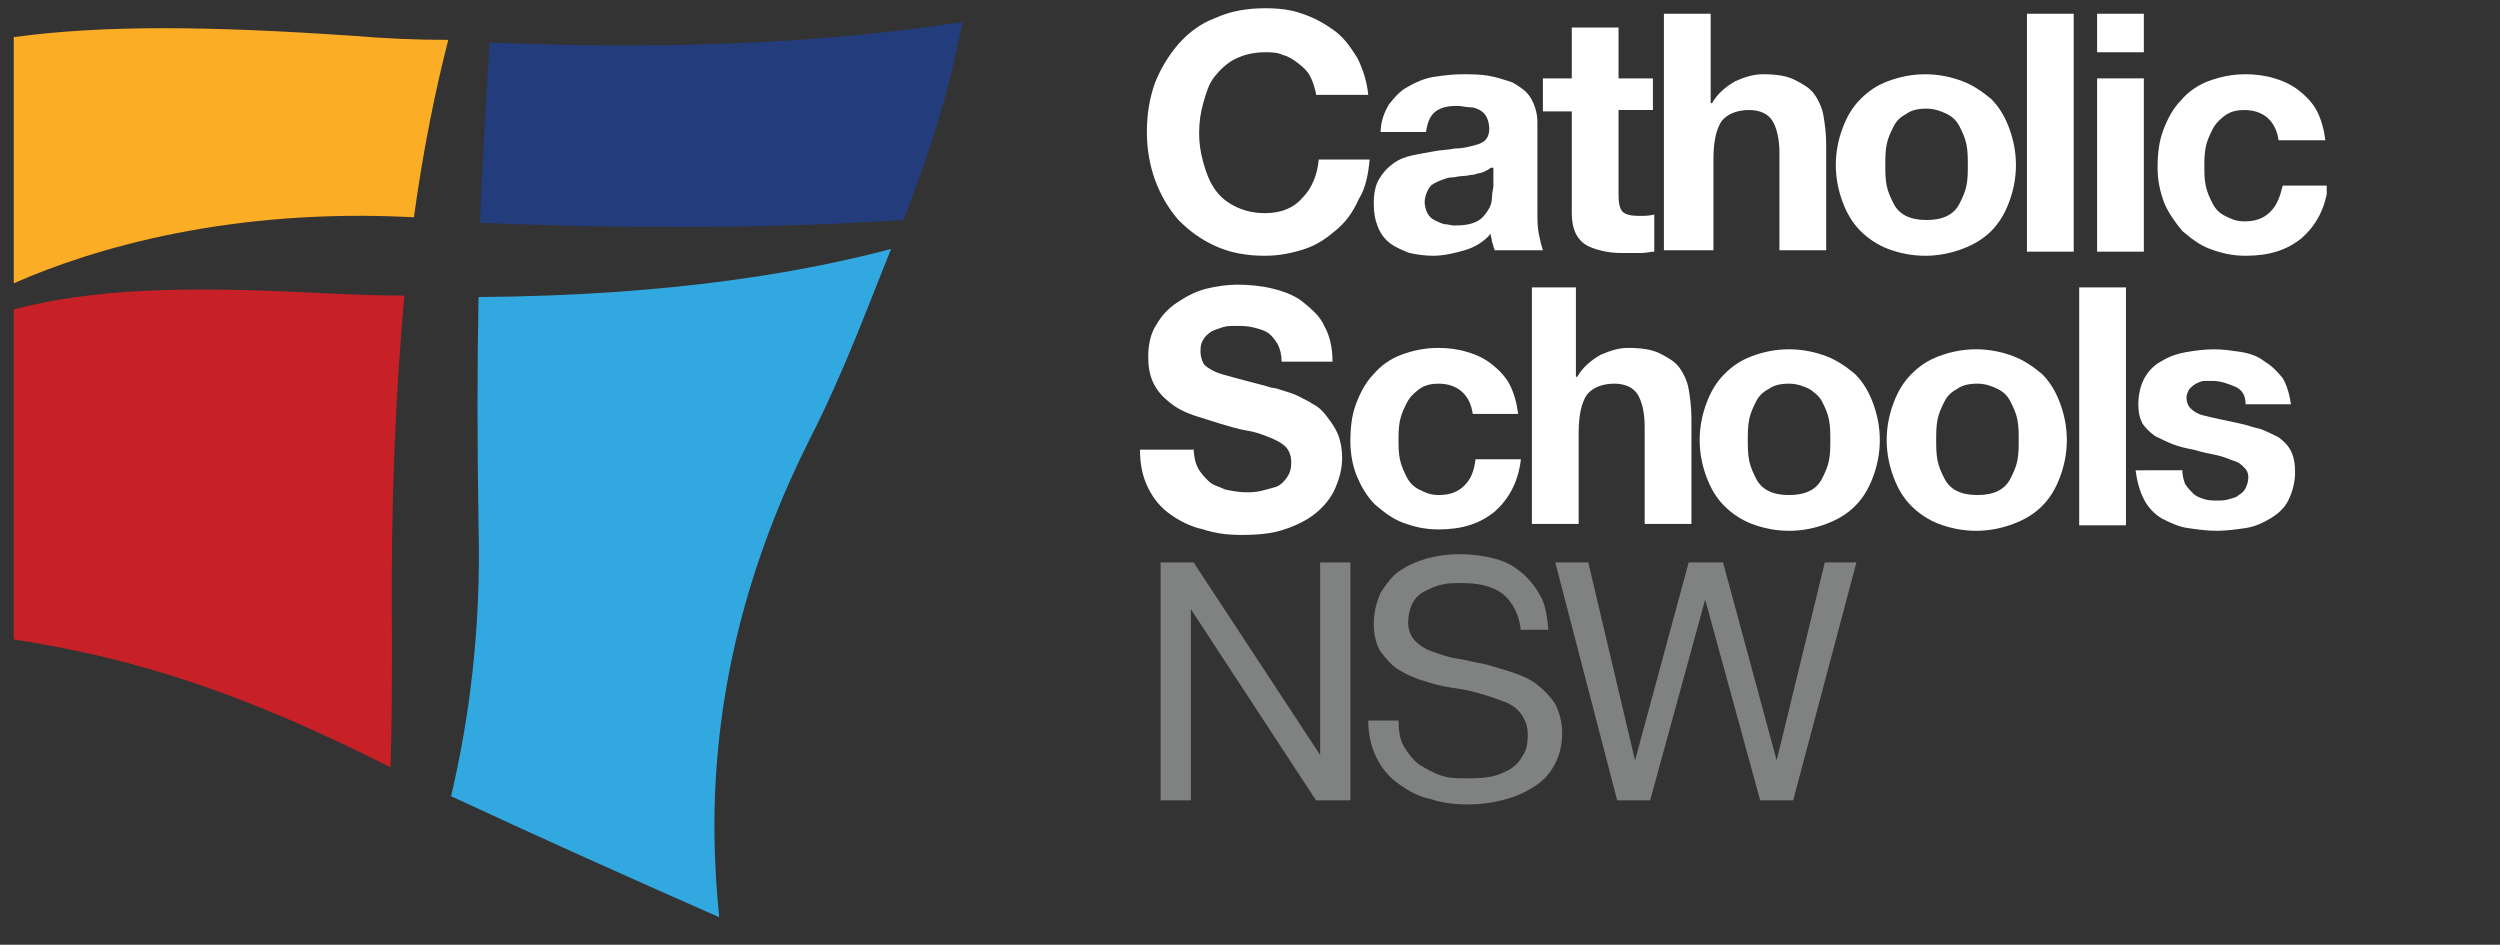 <?xml version="1.0" encoding="utf-8"?>
<!-- Generator: Adobe Illustrator 16.0.0, SVG Export Plug-In . SVG Version: 6.00 Build 0)  -->
<!DOCTYPE svg PUBLIC "-//W3C//DTD SVG 1.1//EN" "http://www.w3.org/Graphics/SVG/1.1/DTD/svg11.dtd">
<svg version="1.1" id="Layer_1" xmlns="http://www.w3.org/2000/svg" xmlns:xlink="http://www.w3.org/1999/xlink" x="0px" y="0px"
	 width="181.8px" height="68.7px" viewBox="0 0 181.8 68.7" enable-background="new 0 0 181.8 68.7" xml:space="preserve">
<rect x="0" y="0" width="181.8" height="68.7" fill="#333333" stroke="none"/>
<g>
	<defs>
		<rect id="SVGID_1_" x="1" y="0.6" width="168.2" height="66.1"/>
	</defs>
	<clipPath id="SVGID_2_">
		<use xlink:href="#SVGID_1_"  overflow="visible"/>
	</clipPath>
	<path clip-path="url(#SVGID_2_)" fill="#FFFFFF" d="M95.7,6.8c-0.1-0.4-0.2-0.8-0.4-1.2c-0.2-0.4-0.5-0.7-0.9-1S93.7,4.1,93.3,4
		c-0.4-0.2-0.9-0.2-1.3-0.2c-0.9,0-1.6,0.2-2.2,0.5c-0.6,0.3-1.1,0.8-1.5,1.3s-0.6,1.2-0.8,1.9c-0.2,0.7-0.3,1.4-0.3,2.2
		c0,0.7,0.1,1.4,0.3,2.1c0.2,0.7,0.4,1.3,0.8,1.9c0.4,0.6,0.9,1,1.5,1.3c0.6,0.3,1.3,0.5,2.2,0.5c1.2,0,2.1-0.4,2.7-1.1
		c0.7-0.7,1.1-1.7,1.2-2.8h3.7c-0.1,1.1-0.3,2.1-0.8,2.9c-0.4,0.9-0.9,1.6-1.6,2.2c-0.7,0.6-1.4,1.1-2.3,1.4
		c-0.9,0.3-1.9,0.5-2.9,0.5c-1.3,0-2.5-0.2-3.6-0.7c-1.1-0.5-1.9-1.1-2.7-1.9c-0.7-0.8-1.3-1.8-1.7-2.9c-0.4-1.1-0.6-2.3-0.6-3.5
		c0-1.3,0.2-2.5,0.6-3.6C84.4,5,85,4,85.7,3.2c0.7-0.8,1.6-1.5,2.7-1.9c1.1-0.5,2.3-0.7,3.6-0.7c1,0,1.9,0.1,2.7,0.4
		c0.9,0.3,1.6,0.7,2.3,1.2c0.7,0.5,1.2,1.2,1.7,2c0.4,0.8,0.7,1.7,0.8,2.7H95.7z"/>
	<path clip-path="url(#SVGID_2_)" fill="#FFFFFF" d="M108.4,12.2c-0.1,0.1-0.3,0.2-0.5,0.3c-0.2,0.1-0.5,0.1-0.7,0.2
		c-0.3,0-0.5,0.1-0.8,0.1c-0.3,0-0.6,0.1-0.8,0.1c-0.3,0-0.5,0.1-0.8,0.2c-0.2,0.1-0.5,0.2-0.6,0.3c-0.2,0.1-0.3,0.3-0.4,0.5
		c-0.1,0.2-0.2,0.5-0.2,0.8c0,0.3,0.1,0.6,0.2,0.8c0.1,0.2,0.3,0.4,0.5,0.5c0.2,0.1,0.4,0.2,0.7,0.3c0.3,0,0.5,0.1,0.8,0.1
		c0.7,0,1.2-0.1,1.6-0.3c0.4-0.2,0.6-0.5,0.8-0.8c0.2-0.3,0.3-0.6,0.3-1c0-0.3,0.1-0.6,0.1-0.8V12.2z M100.4,9.6
		c0-0.8,0.3-1.5,0.6-2c0.4-0.5,0.8-1,1.4-1.3c0.5-0.3,1.2-0.6,1.8-0.7c0.7-0.1,1.4-0.2,2.1-0.2c0.6,0,1.3,0,1.9,0.1
		c0.6,0.1,1.2,0.3,1.8,0.5c0.5,0.3,1,0.6,1.3,1.1c0.3,0.5,0.5,1.1,0.5,1.8v6.5c0,0.6,0,1.1,0.1,1.6c0.1,0.5,0.2,0.9,0.3,1.2h-3.5
		c-0.1-0.2-0.1-0.4-0.2-0.6c0-0.2-0.1-0.4-0.1-0.6c-0.5,0.6-1.2,1-1.9,1.2c-0.7,0.2-1.5,0.4-2.3,0.4c-0.6,0-1.2-0.1-1.7-0.2
		c-0.5-0.2-1-0.4-1.4-0.7c-0.4-0.3-0.7-0.7-0.9-1.2c-0.2-0.5-0.3-1-0.3-1.7c0-0.7,0.1-1.3,0.4-1.8s0.6-0.8,1-1.1
		c0.4-0.3,0.9-0.5,1.4-0.6c0.5-0.1,1-0.2,1.6-0.3c0.5-0.1,1-0.1,1.5-0.2c0.5,0,0.9-0.1,1.3-0.2s0.7-0.2,0.9-0.4
		c0.2-0.2,0.3-0.5,0.3-0.8c0-0.4-0.1-0.7-0.2-0.9c-0.1-0.2-0.3-0.4-0.5-0.5c-0.2-0.1-0.4-0.2-0.7-0.2c-0.3,0-0.6-0.1-0.9-0.1
		c-0.7,0-1.2,0.1-1.6,0.4s-0.6,0.8-0.7,1.5H100.4z"/>
	<path clip-path="url(#SVGID_2_)" fill="#FFFFFF" d="M117.7,5.7h2.5v2.3h-2.5v6.2c0,0.6,0.1,1,0.3,1.2s0.6,0.3,1.2,0.3
		c0.4,0,0.7,0,1.1-0.1v2.7c-0.3,0-0.6,0.1-1,0.1c-0.4,0-0.7,0-1,0c-0.5,0-1,0-1.5-0.1c-0.5-0.1-0.9-0.2-1.3-0.4
		c-0.4-0.2-0.7-0.5-0.9-0.9c-0.2-0.4-0.3-0.9-0.3-1.5V8.1h-2.1V5.7h2.1V2h3.4V5.7z"/>
	<path clip-path="url(#SVGID_2_)" fill="#FFFFFF" d="M121,1h3.4v6.5h0.1c0.4-0.7,1-1.2,1.7-1.6c0.7-0.3,1.3-0.5,2-0.5
		c0.9,0,1.7,0.1,2.3,0.4c0.6,0.3,1.1,0.6,1.4,1c0.3,0.4,0.6,1,0.7,1.6c0.1,0.6,0.2,1.3,0.2,2.1v7.7h-3.4v-7.1c0-1-0.2-1.8-0.5-2.3
		c-0.3-0.5-0.9-0.8-1.7-0.8c-0.9,0-1.6,0.3-2,0.8c-0.4,0.6-0.6,1.5-0.6,2.8v6.6H121V1z"/>
	<path clip-path="url(#SVGID_2_)" fill="#FFFFFF" d="M137.2,13.5c0.1,0.5,0.3,0.9,0.5,1.3c0.2,0.4,0.5,0.7,0.9,0.9
		c0.4,0.2,0.9,0.3,1.5,0.3c0.6,0,1.1-0.1,1.5-0.3c0.4-0.2,0.7-0.5,0.9-0.9c0.2-0.4,0.4-0.8,0.5-1.3c0.1-0.5,0.1-1,0.1-1.5
		s0-1-0.1-1.5c-0.1-0.5-0.3-0.9-0.5-1.3c-0.2-0.4-0.5-0.7-0.9-0.9c-0.4-0.2-0.9-0.4-1.5-0.4c-0.6,0-1.1,0.1-1.5,0.4
		c-0.4,0.2-0.7,0.5-0.9,0.9c-0.2,0.4-0.4,0.8-0.5,1.3c-0.1,0.5-0.1,1-0.1,1.5S137.1,13,137.2,13.5 M134,9.3c0.3-0.8,0.7-1.5,1.3-2.1
		c0.6-0.6,1.2-1,2-1.3c0.8-0.3,1.7-0.5,2.7-0.5c1,0,1.9,0.2,2.7,0.5c0.8,0.3,1.5,0.8,2.1,1.3c0.6,0.6,1,1.3,1.3,2.1
		c0.3,0.8,0.5,1.7,0.5,2.7s-0.2,1.9-0.5,2.7c-0.3,0.8-0.7,1.5-1.3,2.1c-0.6,0.6-1.3,1-2.1,1.3c-0.8,0.3-1.7,0.5-2.7,0.5
		c-1,0-1.9-0.2-2.7-0.5c-0.8-0.3-1.5-0.8-2-1.3c-0.6-0.6-1-1.3-1.3-2.1c-0.3-0.8-0.5-1.7-0.5-2.7S133.7,10.1,134,9.3"/>
</g>
<rect x="147.4" y="1" fill="#FFFFFF" width="3.4" height="17.3"/>
<path fill="#FFFFFF" d="M152.5,5.7h3.4v12.6h-3.4V5.7z M155.9,3.8h-3.4V1h3.4V3.8z"/>
<g>
	<defs>
		<rect id="SVGID_3_" x="1" y="0.6" width="168.2" height="66.1"/>
	</defs>
	<clipPath id="SVGID_4_">
		<use xlink:href="#SVGID_3_"  overflow="visible"/>
	</clipPath>
	<path clip-path="url(#SVGID_4_)" fill="#FFFFFF" d="M165.7,10.2c-0.2-1.4-1.1-2.2-2.5-2.2c-0.5,0-1,0.1-1.4,0.4
		c-0.4,0.3-0.7,0.6-0.9,1c-0.2,0.4-0.4,0.8-0.5,1.3c-0.1,0.5-0.1,1-0.1,1.4c0,0.5,0,0.9,0.1,1.4c0.1,0.5,0.3,0.9,0.5,1.3
		c0.2,0.4,0.5,0.7,0.9,0.9c0.4,0.2,0.8,0.4,1.4,0.4c0.8,0,1.4-0.2,1.9-0.7c0.5-0.5,0.7-1.1,0.9-1.9h3.3c-0.2,1.7-0.9,2.9-1.9,3.8
		c-1.1,0.9-2.4,1.3-4.1,1.3c-1,0-1.8-0.2-2.6-0.5c-0.8-0.3-1.4-0.8-2-1.3c-0.5-0.6-1-1.3-1.3-2c-0.3-0.8-0.5-1.6-0.5-2.6
		c0-1,0.1-1.9,0.4-2.7c0.3-0.8,0.7-1.6,1.3-2.2c0.5-0.6,1.2-1.1,2-1.4c0.8-0.3,1.7-0.5,2.7-0.5c0.7,0,1.5,0.1,2.1,0.3
		c0.7,0.2,1.3,0.5,1.8,0.9c0.5,0.4,1,0.9,1.3,1.5c0.3,0.6,0.5,1.3,0.6,2.1H165.7z"/>
	<path clip-path="url(#SVGID_4_)" fill="#FFFFFF" d="M86.8,32.5c0,0.6,0.1,1.1,0.3,1.5c0.2,0.4,0.5,0.7,0.8,1
		c0.3,0.3,0.8,0.4,1.2,0.6c0.5,0.1,1,0.2,1.5,0.2c0.3,0,0.7,0,1.1-0.1c0.4-0.1,0.8-0.2,1.1-0.3s0.6-0.4,0.8-0.7
		c0.2-0.3,0.3-0.6,0.3-1.1c0-0.5-0.2-0.9-0.4-1.1c-0.3-0.3-0.7-0.5-1.2-0.7c-0.5-0.2-1-0.4-1.7-0.5c-0.6-0.1-1.2-0.3-1.9-0.5
		c-0.6-0.2-1.3-0.4-1.9-0.6c-0.6-0.2-1.2-0.5-1.7-0.9c-0.5-0.4-0.9-0.8-1.2-1.4c-0.3-0.6-0.4-1.2-0.4-2c0-0.9,0.2-1.7,0.6-2.3
		c0.4-0.7,0.9-1.2,1.5-1.6c0.6-0.4,1.3-0.8,2.1-1c0.8-0.2,1.6-0.3,2.3-0.3c0.9,0,1.8,0.1,2.6,0.3c0.8,0.2,1.6,0.5,2.2,1
		c0.6,0.5,1.2,1,1.5,1.7c0.4,0.7,0.6,1.6,0.6,2.6h-3.7c0-0.5-0.1-0.9-0.3-1.3c-0.2-0.3-0.4-0.6-0.7-0.8c-0.3-0.2-0.7-0.3-1.1-0.4
		c-0.4-0.1-0.8-0.1-1.3-0.1c-0.3,0-0.6,0-0.9,0.1c-0.3,0.1-0.6,0.2-0.8,0.3c-0.3,0.2-0.5,0.4-0.6,0.6c-0.2,0.3-0.2,0.6-0.2,0.9
		c0,0.3,0.1,0.6,0.2,0.8c0.1,0.2,0.4,0.4,0.8,0.6c0.4,0.2,0.9,0.3,1.6,0.5c0.7,0.2,1.6,0.4,2.6,0.7c0.2,0,0.5,0.1,0.8,0.2
		c0.3,0.1,0.7,0.2,1.1,0.4s0.8,0.4,1.1,0.6c0.4,0.2,0.7,0.5,1,0.9c0.3,0.4,0.6,0.8,0.8,1.3c0.2,0.5,0.3,1.1,0.3,1.7
		c0,0.8-0.2,1.5-0.5,2.2c-0.3,0.7-0.8,1.3-1.4,1.8c-0.6,0.5-1.4,0.9-2.3,1.2c-0.9,0.3-1.9,0.4-3.1,0.4c-1,0-1.9-0.1-2.8-0.4
		c-0.9-0.2-1.7-0.6-2.4-1.1c-0.7-0.5-1.2-1.1-1.6-1.9c-0.4-0.8-0.6-1.7-0.6-2.8H86.8z"/>
	<path clip-path="url(#SVGID_4_)" fill="#FFFFFF" d="M107.1,30.1c-0.2-1.4-1.1-2.2-2.5-2.2c-0.5,0-1,0.1-1.4,0.4s-0.7,0.6-0.9,1
		c-0.2,0.4-0.4,0.8-0.5,1.3c-0.1,0.5-0.1,1-0.1,1.4c0,0.5,0,0.9,0.1,1.4c0.1,0.5,0.3,0.9,0.5,1.3c0.2,0.4,0.5,0.7,0.9,0.9
		c0.4,0.2,0.8,0.4,1.4,0.4c0.8,0,1.4-0.2,1.9-0.7c0.5-0.5,0.7-1.1,0.8-1.9h3.3c-0.2,1.7-0.9,2.9-1.9,3.8c-1.1,0.9-2.4,1.3-4.1,1.3
		c-1,0-1.8-0.2-2.6-0.5c-0.8-0.3-1.4-0.8-2-1.3c-0.6-0.6-1-1.3-1.3-2s-0.5-1.6-0.5-2.6c0-1,0.1-1.9,0.4-2.7s0.7-1.6,1.3-2.2
		c0.5-0.6,1.2-1.1,2-1.4c0.8-0.3,1.7-0.5,2.7-0.5c0.7,0,1.5,0.1,2.1,0.3c0.7,0.2,1.3,0.5,1.8,0.9c0.5,0.4,1,0.9,1.3,1.5
		c0.3,0.6,0.5,1.3,0.6,2.1H107.1z"/>
	<path clip-path="url(#SVGID_4_)" fill="#FFFFFF" d="M111.2,20.9h3.4v6.5h0.1c0.4-0.7,1-1.2,1.7-1.6c0.7-0.3,1.3-0.5,2-0.5
		c0.9,0,1.7,0.1,2.3,0.4c0.6,0.3,1.1,0.6,1.4,1c0.3,0.4,0.6,1,0.7,1.6c0.1,0.6,0.2,1.3,0.2,2.1v7.7h-3.4v-7.1c0-1-0.2-1.8-0.5-2.3
		c-0.3-0.5-0.9-0.8-1.7-0.8c-0.9,0-1.6,0.3-2,0.8c-0.4,0.6-0.6,1.5-0.6,2.8v6.6h-3.4V20.9z"/>
	<path clip-path="url(#SVGID_4_)" fill="#FFFFFF" d="M127.2,33.5c0.1,0.5,0.3,0.9,0.5,1.3c0.2,0.4,0.5,0.7,0.9,0.9s0.9,0.3,1.5,0.3
		c0.6,0,1.1-0.1,1.5-0.3c0.4-0.2,0.7-0.5,0.9-0.9c0.2-0.4,0.4-0.8,0.5-1.3s0.1-1,0.1-1.5s0-1-0.1-1.5c-0.1-0.5-0.3-0.9-0.5-1.3
		c-0.2-0.4-0.6-0.7-0.9-0.9c-0.4-0.2-0.9-0.4-1.5-0.4c-0.6,0-1.1,0.1-1.5,0.4c-0.4,0.2-0.7,0.5-0.9,0.9c-0.2,0.4-0.4,0.8-0.5,1.3
		c-0.1,0.5-0.1,1-0.1,1.5S127.1,33,127.2,33.5 M124.1,29.3c0.3-0.8,0.7-1.5,1.3-2.1c0.6-0.6,1.2-1,2-1.3c0.8-0.3,1.7-0.5,2.7-0.5
		c1,0,1.9,0.2,2.7,0.5c0.8,0.3,1.5,0.8,2.1,1.3c0.6,0.6,1,1.3,1.3,2.1c0.3,0.8,0.5,1.7,0.5,2.7s-0.2,1.9-0.5,2.7
		c-0.3,0.8-0.7,1.5-1.3,2.1c-0.6,0.6-1.3,1-2.1,1.3c-0.8,0.3-1.7,0.5-2.7,0.5c-1,0-1.9-0.2-2.7-0.5c-0.8-0.3-1.5-0.8-2-1.3
		c-0.6-0.6-1-1.3-1.3-2.1c-0.3-0.8-0.5-1.7-0.5-2.7S123.8,30.1,124.1,29.3"/>
	<path clip-path="url(#SVGID_4_)" fill="#FFFFFF" d="M140.9,33.5c0.1,0.5,0.3,0.9,0.5,1.3c0.2,0.4,0.5,0.7,0.9,0.9
		c0.4,0.2,0.9,0.3,1.5,0.3s1.1-0.1,1.5-0.3c0.4-0.2,0.7-0.5,0.9-0.9c0.2-0.4,0.4-0.8,0.5-1.3c0.1-0.5,0.1-1,0.1-1.5s0-1-0.1-1.5
		c-0.1-0.5-0.3-0.9-0.5-1.3c-0.2-0.4-0.5-0.7-0.9-0.9c-0.4-0.2-0.9-0.4-1.5-0.4s-1.1,0.1-1.5,0.4c-0.4,0.2-0.7,0.5-0.9,0.9
		c-0.2,0.4-0.4,0.8-0.5,1.3c-0.1,0.5-0.1,1-0.1,1.5S140.8,33,140.9,33.5 M137.7,29.3c0.3-0.8,0.7-1.5,1.3-2.1c0.6-0.6,1.2-1,2-1.3
		c0.8-0.3,1.7-0.5,2.7-0.5c1,0,1.9,0.2,2.7,0.5c0.8,0.3,1.5,0.8,2.1,1.3c0.6,0.6,1,1.3,1.3,2.1c0.3,0.8,0.5,1.7,0.5,2.7
		s-0.2,1.9-0.5,2.7c-0.3,0.8-0.7,1.5-1.3,2.1c-0.6,0.6-1.3,1-2.1,1.3c-0.8,0.3-1.7,0.5-2.7,0.5c-1,0-1.9-0.2-2.7-0.5
		c-0.8-0.3-1.5-0.8-2-1.3c-0.6-0.6-1-1.3-1.3-2.1c-0.3-0.8-0.5-1.7-0.5-2.7S137.4,30.1,137.7,29.3"/>
</g>
<rect x="151.2" y="20.9" fill="#FFFFFF" width="3.4" height="17.3"/>
<g>
	<defs>
		<rect id="SVGID_5_" x="1" y="0.6" width="168.2" height="66.1"/>
	</defs>
	<clipPath id="SVGID_6_">
		<use xlink:href="#SVGID_5_"  overflow="visible"/>
	</clipPath>
	<path clip-path="url(#SVGID_6_)" fill="#FFFFFF" d="M158.7,34.2c0,0.4,0.1,0.7,0.2,1c0.2,0.3,0.4,0.5,0.6,0.7s0.5,0.3,0.8,0.4
		c0.3,0.1,0.6,0.1,1,0.1c0.2,0,0.5,0,0.8-0.1c0.3-0.1,0.5-0.1,0.7-0.3c0.2-0.1,0.4-0.3,0.5-0.5c0.1-0.2,0.2-0.5,0.2-0.8
		c0-0.3-0.1-0.5-0.3-0.7c-0.2-0.2-0.4-0.4-0.8-0.5c-0.3-0.1-0.7-0.3-1.2-0.4c-0.5-0.1-1-0.2-1.7-0.4c-0.5-0.1-1-0.2-1.5-0.4
		c-0.5-0.2-0.9-0.4-1.3-0.6c-0.4-0.3-0.7-0.6-0.9-0.9c-0.2-0.4-0.3-0.8-0.3-1.4c0-0.8,0.2-1.5,0.5-2c0.3-0.5,0.7-0.9,1.3-1.2
		c0.5-0.3,1.1-0.5,1.7-0.6c0.6-0.1,1.3-0.2,2-0.2c0.7,0,1.3,0.1,2,0.2c0.6,0.1,1.2,0.3,1.7,0.7c0.5,0.3,0.9,0.7,1.3,1.2
		c0.3,0.5,0.5,1.2,0.6,1.9h-3.3c0-0.7-0.3-1.1-0.8-1.3c-0.5-0.2-1-0.4-1.6-0.4c-0.2,0-0.4,0-0.6,0c-0.2,0-0.4,0.1-0.6,0.2
		c-0.2,0.1-0.3,0.2-0.5,0.4c-0.1,0.2-0.2,0.4-0.2,0.6c0,0.3,0.1,0.6,0.3,0.8c0.2,0.2,0.5,0.4,0.9,0.5c0.4,0.1,0.8,0.2,1.3,0.3
		c0.5,0.1,0.9,0.2,1.4,0.3c0.5,0.1,1,0.3,1.5,0.4c0.5,0.2,0.9,0.4,1.3,0.6c0.4,0.3,0.7,0.6,0.9,1c0.2,0.4,0.3,0.9,0.3,1.5
		c0,0.8-0.2,1.5-0.5,2.1c-0.3,0.6-0.8,1-1.3,1.3c-0.5,0.3-1.1,0.6-1.8,0.7c-0.7,0.1-1.4,0.2-2.1,0.2c-0.7,0-1.4-0.1-2.1-0.2
		c-0.7-0.1-1.3-0.4-1.9-0.7c-0.5-0.3-1-0.8-1.3-1.4c-0.3-0.6-0.5-1.3-0.6-2.1H158.7z"/>
</g>
<polygon fill="#808181" points="84.4,40.9 86.8,40.9 96,54.9 96,54.9 96,40.9 98.2,40.9 98.2,58.2 95.7,58.2 86.6,44.3 86.6,44.3 
	86.6,58.2 84.4,58.2 "/>
<g>
	<defs>
		<rect id="SVGID_7_" x="1" y="0.6" width="168.2" height="66.1"/>
	</defs>
	<clipPath id="SVGID_8_">
		<use xlink:href="#SVGID_7_"  overflow="visible"/>
	</clipPath>
	<path clip-path="url(#SVGID_8_)" fill="#808181" d="M110.6,45.9c-0.1-1.2-0.6-2.1-1.3-2.7c-0.8-0.6-1.8-0.8-3-0.8
		c-0.5,0-1,0-1.4,0.1c-0.5,0.1-0.9,0.3-1.3,0.5c-0.4,0.2-0.7,0.5-0.9,0.9c-0.2,0.4-0.3,0.9-0.3,1.4c0,0.5,0.2,1,0.5,1.3
		c0.3,0.3,0.7,0.6,1.3,0.8s1.1,0.4,1.8,0.5c0.7,0.1,1.3,0.3,2,0.4c0.7,0.2,1.4,0.4,2,0.6s1.3,0.5,1.8,0.9c0.5,0.4,0.9,0.8,1.3,1.4
		c0.3,0.6,0.5,1.3,0.5,2.1c0,0.9-0.2,1.7-0.6,2.4c-0.4,0.7-0.9,1.2-1.6,1.6c-0.6,0.4-1.4,0.7-2.2,0.9c-0.8,0.2-1.6,0.3-2.4,0.3
		c-1,0-1.9-0.1-2.8-0.4c-0.9-0.2-1.6-0.6-2.3-1.1c-0.7-0.5-1.2-1.1-1.6-1.9c-0.4-0.8-0.6-1.7-0.6-2.7h2.2c0,0.7,0.1,1.4,0.4,1.9
		s0.7,1,1.1,1.3c0.5,0.3,1,0.6,1.6,0.8c0.6,0.2,1.2,0.2,1.9,0.2c0.5,0,1,0,1.6-0.1s1-0.3,1.4-0.5c0.4-0.2,0.8-0.6,1-1
		c0.3-0.4,0.4-0.9,0.4-1.6c0-0.6-0.2-1.1-0.5-1.5c-0.3-0.4-0.7-0.7-1.3-0.9c-0.5-0.2-1.1-0.4-1.8-0.6c-0.7-0.2-1.3-0.3-2-0.4
		c-0.7-0.1-1.4-0.3-2-0.5c-0.7-0.2-1.3-0.5-1.8-0.8c-0.5-0.3-0.9-0.8-1.3-1.3c-0.3-0.5-0.5-1.2-0.5-2c0-0.9,0.2-1.6,0.5-2.3
		c0.4-0.6,0.8-1.2,1.4-1.6c0.6-0.4,1.3-0.7,2-0.9c0.8-0.2,1.5-0.3,2.3-0.3c0.9,0,1.7,0.1,2.5,0.3c0.8,0.2,1.4,0.5,2,1
		c0.6,0.5,1,1,1.4,1.7s0.5,1.5,0.6,2.5H110.6z"/>
</g>
<polygon fill="#808181" points="130.4,58.2 128,58.2 124,43.6 124,43.6 120,58.2 117.6,58.2 113.1,40.9 115.5,40.9 118.9,55.3 
	118.9,55.3 122.8,40.9 125.3,40.9 129.2,55.3 129.2,55.3 132.7,40.9 135,40.9 "/>
<g>
	<defs>
		<rect id="SVGID_9_" x="1" y="0.6" width="168.2" height="66.1"/>
	</defs>
	<clipPath id="SVGID_10_">
		<use xlink:href="#SVGID_9_"  overflow="visible"/>
	</clipPath>
	<path clip-path="url(#SVGID_10_)" fill="#31A9E0" d="M64.8,18.1c-6,1.6-15.7,3.4-30,3.5c-0.1,4.9-0.1,10.5,0,16.6
		c0.2,7.6-0.7,14.2-2,19.7c7.1,3.3,13.6,6.2,19.5,8.8c-0.7-7-1.1-19.5,6.6-34.8C61.4,27,63.1,22.3,64.8,18.1"/>
	<path clip-path="url(#SVGID_10_)" fill="#233C7B" d="M34.9,16.2c14.3,0.6,24.6,0.2,30.8-0.2C67.9,10.3,69,6.6,70,1.6
		c-8.6,1.3-19.1,2.1-34.4,1.5C35.4,6.7,35.1,11.1,34.9,16.2"/>
	<path clip-path="url(#SVGID_10_)" fill="#C82027" d="M29.4,21.5c-2,0-4.2-0.1-6.4-0.2C13.4,20.8,6.7,21,1,22.5v24
		c9.1,1.4,16.9,4,27.4,9.3c0.1-3,0.1-6.3,0.1-10C28.4,36.4,28.8,28.3,29.4,21.5"/>
	<path clip-path="url(#SVGID_10_)" fill="#FBAD26" d="M25.6,2.6C15.3,1.9,7.6,1.8,1,2.7v17.9c5.9-2.6,15.9-5.5,29.1-4.8c0,0,0,0,0,0
		c0.7-5.1,1.6-9.4,2.5-12.9C30.3,2.9,28,2.8,25.6,2.6"/>
</g>
</svg>
